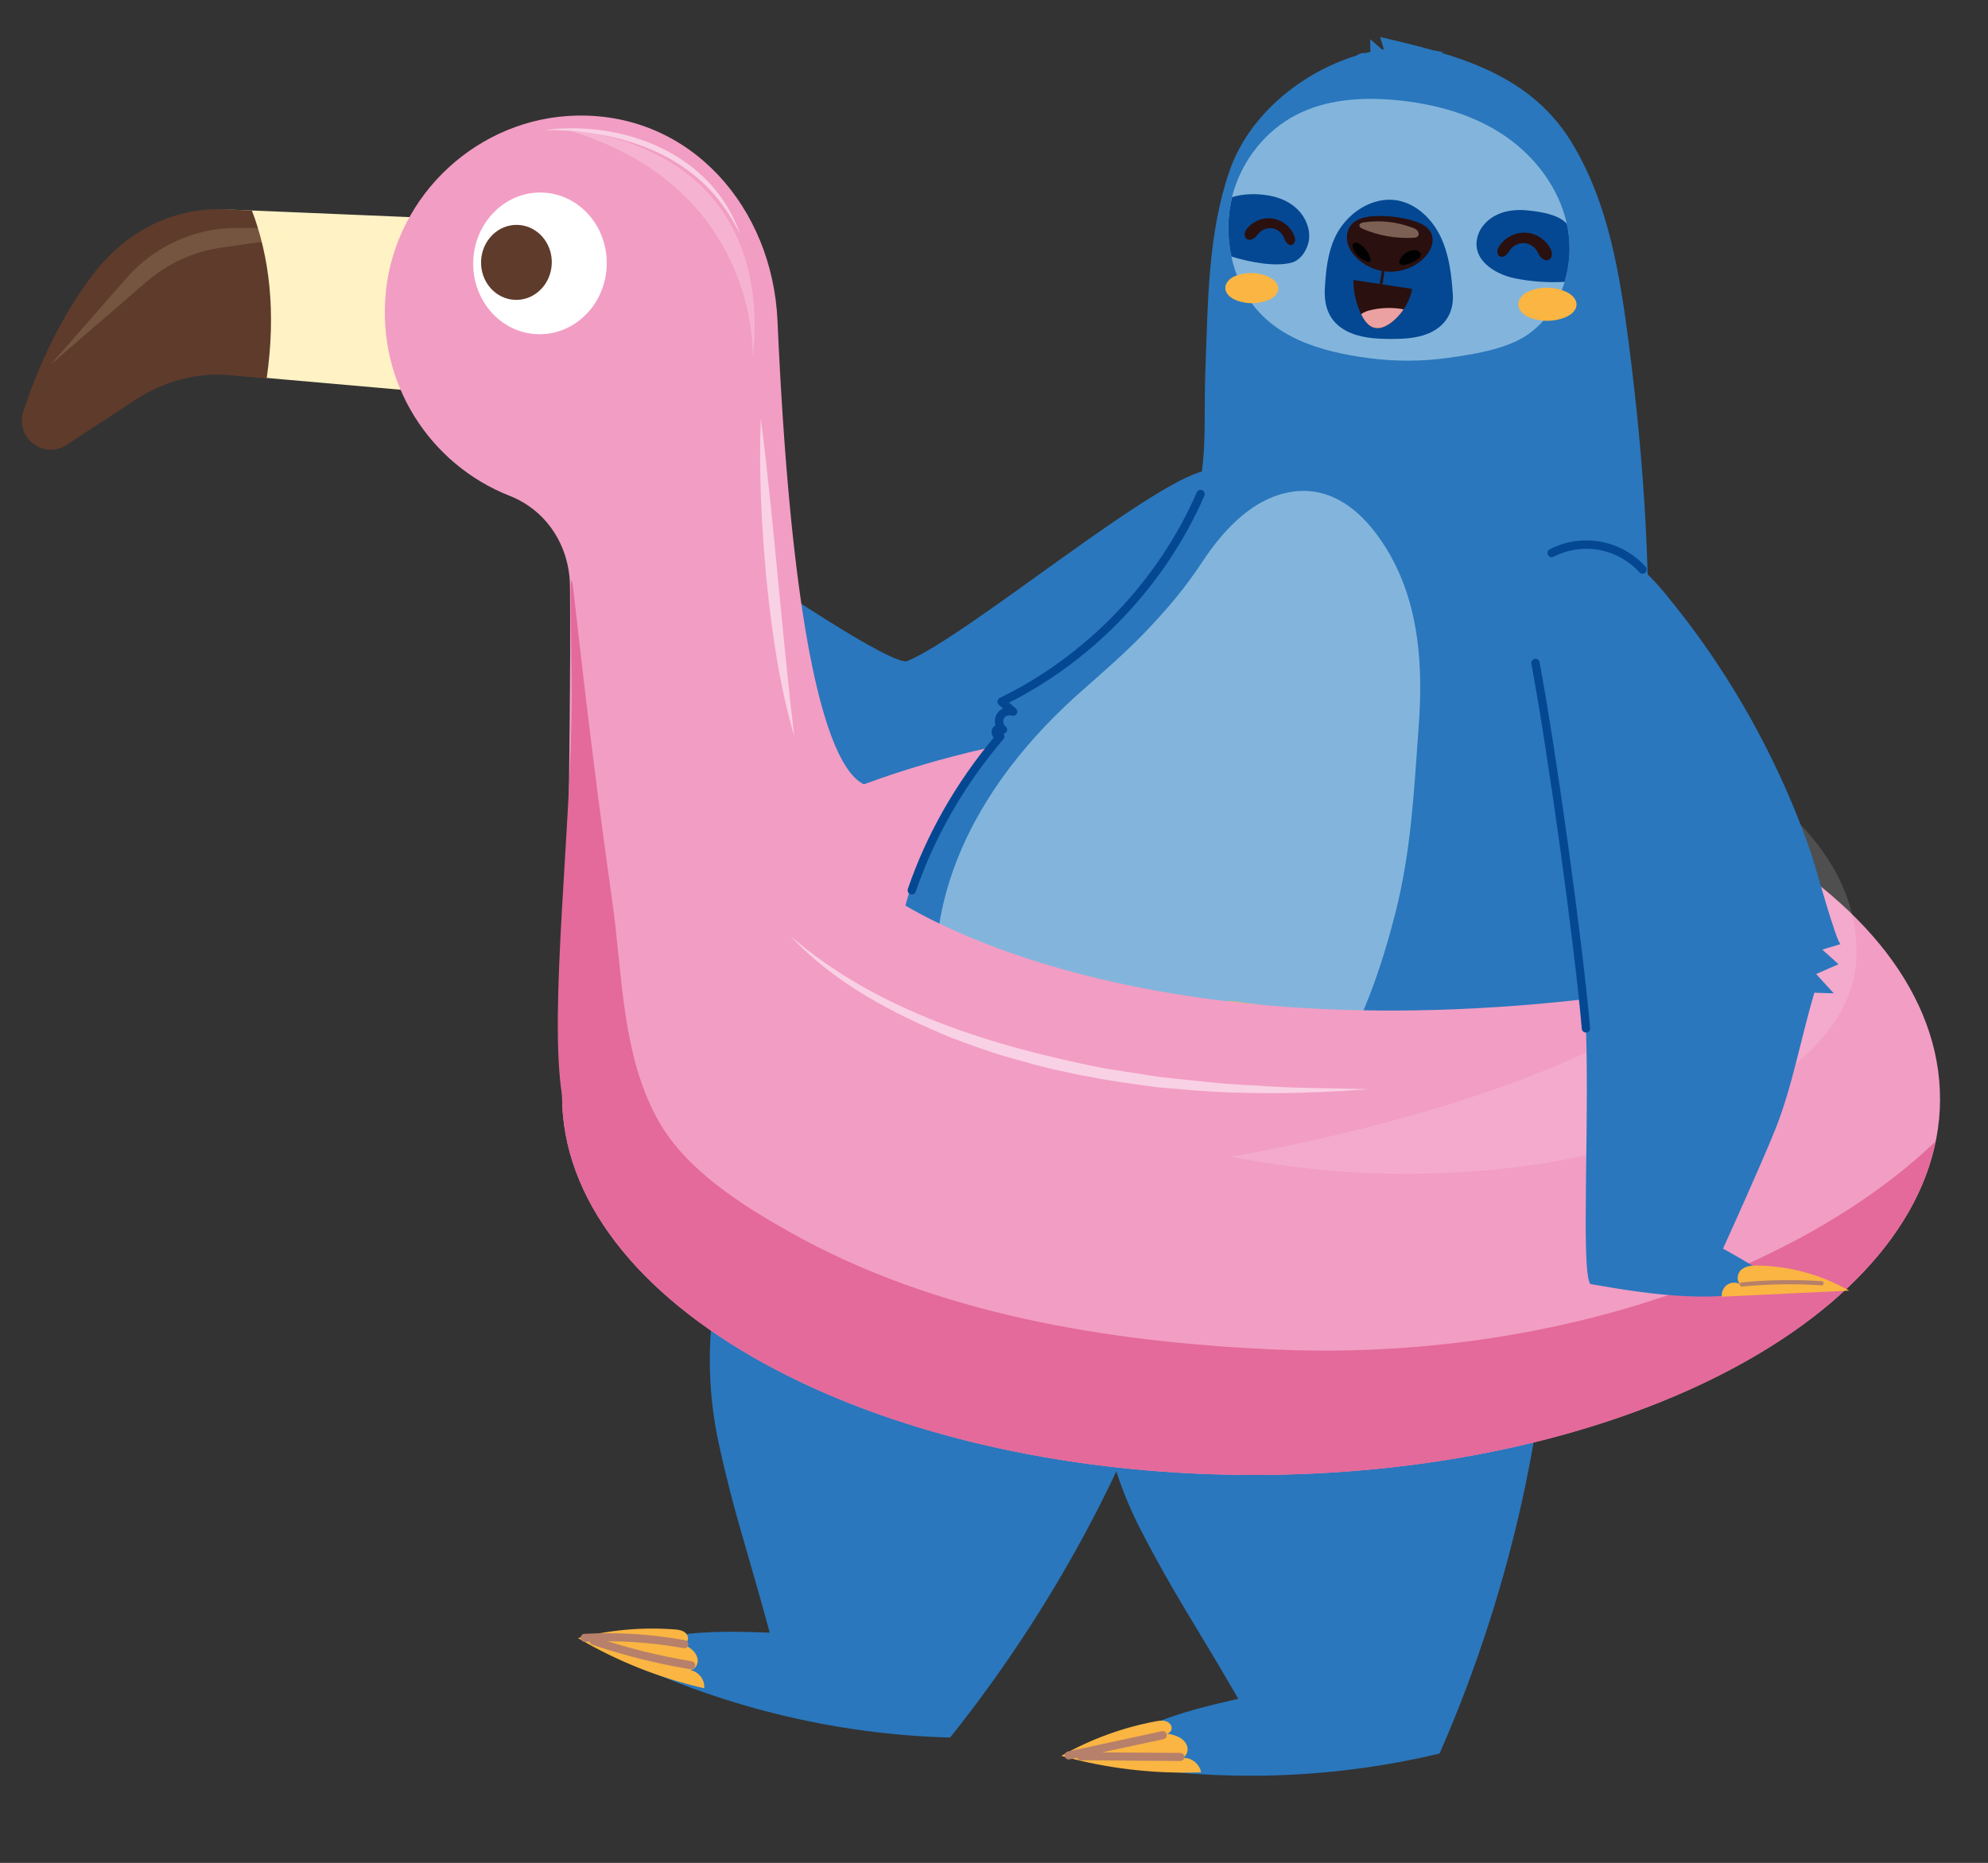 <svg width="350" height="328" viewBox="0 0 350 328" fill="none" xmlns="http://www.w3.org/2000/svg">
<rect x="0" y="0" width="350" height="328" fill="#333333" stroke="none"/>
<g clip-path="url(#clip0_7_527)">
<path d="M101.598 84.976C106.941 83.804 112.734 84.862 117.324 87.848C118.491 88.605 119.605 89.508 120.331 90.7C121.058 91.892 121.344 93.409 120.819 94.702C120.293 95.988 118.827 96.91 117.48 96.569C117.935 97.82 117.669 99.307 116.808 100.326C115.947 101.337 114.521 101.838 113.212 101.589C113.1 102.512 112.982 103.467 112.531 104.282C112.081 105.097 111.208 105.745 110.28 105.649C109.392 105.558 108.691 104.805 108.368 103.97C108.047 103.142 108.018 102.229 107.959 101.334C107.556 95.409 105.305 89.613 101.598 84.976Z" fill="#FAB542"/>
<path d="M108.927 89.95C107.88 88.68 106.692 87.522 105.381 86.516C105.222 86.393 104.988 86.419 104.867 86.585C104.745 86.744 104.778 86.979 104.937 87.101C109.186 90.357 112.117 95.257 112.992 100.548C113.023 100.751 113.214 100.886 113.416 100.848C113.618 100.817 113.754 100.625 113.715 100.423C113.082 96.589 111.394 92.945 108.927 89.95Z" fill="#B7806A"/>
<path d="M116.106 94.092C113.198 90.562 109.202 87.942 104.784 86.749C104.591 86.693 104.387 86.811 104.332 87.012C104.276 87.213 104.393 87.41 104.594 87.466C109.775 88.869 114.367 92.297 117.196 96.882C117.303 97.047 117.528 97.109 117.701 97.002C117.874 96.894 117.928 96.669 117.82 96.496C117.302 95.659 116.73 94.858 116.107 94.107L116.106 94.092Z" fill="#B7806A"/>
<path d="M146.067 157.105C146.156 157.879 146.238 158.654 146.328 159.436C147.32 158.715 148.313 157.994 149.306 157.273C149.221 158.132 149.127 158.991 149.041 159.841C150.271 158.811 151.508 157.779 152.738 156.749C152.574 157.716 152.401 158.675 152.237 159.642C186.39 155.916 211.727 123.094 217.694 91.285C218.16 88.789 218.378 85.807 216.497 84.109C215.096 82.841 214.865 82.701 212.974 82.779C204.65 83.132 170.52 111.918 159.75 116.39C157.299 117.409 134.723 102.372 125.659 95.76C123.603 94.257 121.49 92.727 119.043 92.003C116.605 91.278 113.725 91.493 111.829 93.196C108.695 96.018 108.739 102.293 109.892 106.349C116.752 130.55 128.689 144.338 146.058 157.098L146.067 157.105Z" fill="#2A77BD"/>
<path d="M122.787 103.137C123.534 101.125 122.501 98.678 120.63 97.651C118.758 96.615 116.275 96.974 114.63 98.343C113.622 99.184 112.902 100.389 112.723 101.688C112.545 102.987 112.94 104.378 113.838 105.336C115.444 107.038 118.284 107.016 120.315 105.862C121.402 105.244 122.355 104.313 122.787 103.137Z" fill="#044893"/>
<path d="M211.97 198.731C207.091 179.454 175.299 185.915 160.97 190.156C147.873 194.037 135.551 202.498 129.911 214.965C124.541 226.835 123.76 241.36 126.53 254.098C129.306 266.827 131.476 272.487 135.514 287.464C124.78 287.044 116.585 287.222 107.876 291.264C126.324 300.338 146.729 305.385 167.271 305.933C186.915 281.385 204.206 249.37 211.188 216.404C212.299 211.147 213.169 205.725 212.324 200.425C212.233 199.84 212.113 199.281 211.978 198.739L211.97 198.731Z" fill="#2A77BD"/>
<path d="M269.037 193.602C259.366 176.236 230.304 190.697 217.556 198.504C205.906 205.637 196.17 216.997 193.936 230.503C191.803 243.354 194.787 257.598 200.744 269.191C206.701 280.775 210.255 285.677 218.01 299.107C207.531 301.475 199.659 303.767 192.289 309.926C212.443 313.927 233.457 313.525 253.444 308.743C266.104 279.944 274.564 244.541 272.83 210.886C272.555 205.518 271.997 200.054 269.813 195.153C269.576 194.611 269.318 194.101 269.045 193.609L269.037 193.602Z" fill="#2A77BD"/>
<path d="M203.41 303.085C197.605 304.181 191.982 306.241 186.848 309.157C194.837 311.384 203.166 312.364 211.453 312.052C211.214 310.54 209.67 309.354 208.148 309.522C208.867 309.24 209.217 308.346 209.043 307.594C208.869 306.842 208.273 306.24 207.593 305.88C206.913 305.521 206.145 305.357 205.386 305.201C205.94 305.254 206.388 304.613 206.268 304.062C206.149 303.511 205.625 303.132 205.08 303.007C204.536 302.89 203.968 302.98 203.417 303.084L203.41 303.085Z" fill="#FAB542"/>
<path d="M118.716 286.889C113.026 286.462 107.272 286.979 101.753 288.416C108.652 292.484 116.179 295.479 123.984 297.255C124.142 295.784 122.992 294.292 121.527 294.07C122.268 293.983 122.819 293.24 122.841 292.489C122.865 291.746 122.457 291.035 121.916 290.531C121.366 290.02 120.696 289.683 120.025 289.347C120.528 289.538 121.112 289.045 121.135 288.507C121.158 287.969 120.767 287.477 120.284 287.229C119.801 286.982 119.254 286.928 118.716 286.889Z" fill="#FAB542"/>
<path d="M188.154 309.785C188.201 309.782 188.256 309.778 188.303 309.774L204.855 306.211C205.234 306.127 205.482 305.754 205.398 305.366C205.314 304.985 204.942 304.737 204.554 304.821L188.003 308.384C187.623 308.468 187.376 308.841 187.46 309.23C187.532 309.563 187.824 309.786 188.147 309.794L188.154 309.785Z" fill="#B7806A"/>
<path d="M207.81 310.06C208.204 310.063 208.519 309.747 208.521 309.353C208.523 308.958 208.208 308.642 207.814 308.64L190.263 308.515C189.869 308.513 189.555 308.829 189.553 309.223C189.551 309.618 189.865 309.933 190.259 309.936L207.81 310.06Z" fill="#B7806A"/>
<path d="M102.753 289.059C102.825 289.078 102.897 289.088 102.975 289.082C108.783 288.775 114.635 289.15 120.364 290.197C120.747 290.271 121.122 290.014 121.187 289.623C121.253 289.24 120.996 288.864 120.614 288.798C114.781 287.735 108.819 287.352 102.901 287.668C102.509 287.689 102.211 288.019 102.232 288.412C102.256 288.726 102.463 288.978 102.753 289.059Z" fill="#B7806A"/>
<path d="M110.69 291.543C114.281 292.513 117.913 293.307 121.57 293.909C121.953 293.975 122.319 293.711 122.384 293.32C122.45 292.937 122.171 292.579 121.796 292.504C116.011 291.556 110.27 290.123 104.722 288.242C104.344 288.12 103.949 288.315 103.827 288.687C103.705 289.059 103.901 289.463 104.272 289.585C106.387 290.302 108.53 290.955 110.69 291.535L110.69 291.543Z" fill="#B7806A"/>
<path d="M82.976 38.682L41.45 36.94C32.766 36.579 24.241 40.655 18.374 48.406C14.155 53.974 9.633 61.814 6.121 72.536C4.614 77.121 10.88 74.405 14.917 71.768L25.478 65.758C30.565 62.428 36.731 65.643 42.483 66.152L85.705 69.953L82.984 38.682L82.976 38.682Z" fill="#FFF2C4"/>
<path d="M16.369 48.319C22.235 40.568 30.761 36.492 39.445 36.853L44.347 37.055C47.422 45.14 48.638 54.886 46.949 66.631L40.469 66.058C34.718 65.549 28.944 67.061 23.857 70.391L11.717 78.341C7.681 80.986 2.608 77.034 4.108 72.449C7.619 61.727 12.15 53.895 16.361 48.319L16.369 48.319Z" fill="#5F3B2B"/>
<path d="M341.555 193.61C341.657 156.909 287.431 126.987 220.439 126.778C153.447 126.568 99.057 156.151 98.955 192.852C98.853 229.553 153.079 259.475 220.071 259.684C287.063 259.894 341.453 230.311 341.555 193.61Z" fill="#F29DC4"/>
<path d="M67.931 51.355C69.715 34.151 84.301 20.701 101.549 20.352C121.681 19.945 135.997 36.6 136.882 56.46C141.26 155.232 156.382 137.159 156.382 137.159L141.114 155.164C141.114 155.164 101.752 205.267 100.464 197.396C98.984 188.333 100.648 130.94 100.346 103.189C100.268 96.134 96.266 89.87 89.707 87.292C75.705 81.79 66.275 67.436 67.939 51.362L67.931 51.355Z" fill="#F29DC4"/>
<path d="M83.317 45.883C83.028 52.767 88.058 58.568 94.547 58.84C101.036 59.113 106.522 53.749 106.811 46.865C107.1 39.981 102.07 34.18 95.581 33.907C89.092 33.635 83.606 38.998 83.317 45.883Z" fill="white"/>
<path d="M84.698 45.937C84.546 49.585 87.206 52.652 90.648 52.797C94.083 52.943 96.987 50.099 97.14 46.459C97.293 42.812 94.632 39.745 91.19 39.599C87.748 39.454 84.851 42.297 84.698 45.937Z" fill="#5F3B2B"/>
<path d="M100.982 104.222C103.022 122.37 105.203 140.508 107.781 158.592C109.623 171.462 109.389 185.82 115.979 197.444C120.81 205.966 130.434 212.07 138.815 216.808C164.649 231.42 195.412 236.356 224.656 237.619C274.341 239.762 317.798 222.996 340.785 200.959C334.027 234.184 282.534 259.896 220.072 259.702C153.131 259.487 98.934 229.607 98.959 192.949C96.552 177.794 100.673 145.405 100.664 121.891C100.657 114.209 100.057 96.055 100.983 104.237L100.982 104.222Z" fill="#E36A9A"/>
<path opacity="0.25" d="M156.263 177.397C156.263 177.397 174.399 159.328 236.161 164.055L156.263 177.397Z" fill="white"/>
<path opacity="0.23" d="M99.567 22.787C99.567 22.787 114.199 23.343 124.009 33.299C129.527 38.898 134.157 48.523 132.517 63.025C132.517 63.025 134.065 32.863 99.567 22.787Z" fill="white"/>
<path d="M133.947 73.646C136.237 91.657 137.665 111.516 139.822 129.545C137.149 120.515 135.874 111.137 134.917 101.798C134.068 92.435 133.571 83.046 133.947 73.646Z" fill="#F9D1E4"/>
<path d="M95.666 22.929C109.594 21.013 125.391 27.043 130.27 41.161C129.447 39.621 128.638 38.073 127.598 36.675C120.622 26.421 107.537 22.657 95.665 22.921L95.666 22.929Z" fill="#F9D1E4"/>
<path opacity="0.14" d="M63.218 40.197L41.775 40.127C34.336 40.106 27.248 43.302 22.337 48.891L8.905 64.195L25.813 49.593C29.569 46.355 34.167 44.268 39.073 43.578L63.218 40.197Z" fill="#FFF2C4"/>
<path d="M158.756 185.912C182.11 187.544 205.419 190.055 228.754 191.964C239.737 192.864 250.523 194.503 261.245 197.079C265.452 198.09 269.647 199.141 273.848 200.184C276.51 195.458 278.347 190.13 279.853 184.898C291.879 143.186 292.321 103.791 286.791 60.725C285.196 48.325 283.166 35.58 276.611 24.939C271.157 16.093 262.825 12.014 253.712 9.279L254.115 9.194C253.506 9.05 252.893 8.954 252.279 8.85C249.224 7.982 246.091 7.238 242.968 6.509C243.195 7.233 243.415 7.966 243.642 8.691C243.54 8.698 243.439 8.706 243.337 8.721C242.639 8.119 241.94 7.508 241.242 6.906C241.25 7.646 241.251 8.388 241.259 9.129C240.957 9.199 240.657 9.284 240.355 9.362C239.83 9.283 239.245 9.453 238.798 9.794C228.874 12.854 219.807 20.418 216.468 30.085C212.624 41.211 212.68 53.236 212.221 65C211.761 76.764 213.274 85.328 207.377 95.511C202.281 104.308 194.125 110.802 186.745 117.782C174.602 129.267 163.958 143.022 159.48 159.148C157.08 167.792 156.742 177.18 158.701 185.908C158.724 185.906 158.748 185.904 158.763 185.903L158.756 185.912Z" fill="#2A77BD"/>
<path d="M244.807 97.835C241.076 91.195 235.427 85.622 227.877 86.533C220.92 87.376 215.559 93.046 211.691 98.904C208.616 103.559 205.664 107.037 201.798 111.112C198.58 114.5 194.245 118.31 190.634 121.483C181.269 129.715 173.151 139.661 168.548 151.269C163.945 162.869 163.102 176.247 167.807 187.815C167.835 187.876 167.863 187.937 167.892 188.006C187.546 192.044 206.902 197.895 227.073 198.006C227.9 197.179 228.703 196.338 229.463 195.453C237.857 185.715 242.468 173.27 245.653 160.798C248.471 149.749 248.951 139.104 249.779 127.738C250.511 117.634 249.945 106.996 244.808 97.85L244.807 97.835Z" fill="#83B5DC"/>
<path d="M174.625 174.89C174.61 173.74 174.695 172.558 175.217 171.533C175.738 170.508 176.778 169.681 177.93 169.721C179.382 169.778 180.498 171.233 180.599 172.685C180.7 174.145 180.017 175.537 179.178 176.735C178.559 177.617 177.65 178.514 176.577 178.373C175.854 178.277 175.268 177.698 174.974 177.033C174.681 176.369 174.633 175.623 174.625 174.89Z" fill="#F9BC43"/>
<path d="M176.885 168.9C177.026 169.213 177.199 169.523 177.43 169.774C177.516 169.87 177.617 169.957 177.74 170.027C178.177 170.294 178.705 170.302 179.207 170.17C179.501 170.101 179.79 169.976 180.048 169.839C180.086 169.82 180.131 169.793 180.168 169.767C179.013 169.474 177.921 169.185 176.885 168.9Z" fill="#A4B858"/>
<path d="M215.941 179.093C215.948 179.818 215.996 180.572 216.29 181.236C216.592 181.908 217.178 182.479 217.894 182.584C218.959 182.725 219.868 181.829 220.487 180.947C221.326 179.756 222.01 178.372 221.909 176.912C219.995 176.684 218.129 176.461 216.325 176.225C215.991 177.125 215.924 178.132 215.942 179.101L215.941 179.093Z" fill="#F9BC43"/>
<path d="M269.438 190.133C269.423 188.982 269.508 187.8 270.029 186.775C270.551 185.75 271.591 184.923 272.743 184.964C274.195 185.021 275.311 186.476 275.412 187.927C275.513 189.387 274.83 190.779 273.991 191.978C273.372 192.86 272.463 193.756 271.39 193.615C270.667 193.52 270.081 192.94 269.787 192.276C269.494 191.611 269.446 190.866 269.438 190.133Z" fill="#F9BC43"/>
<path d="M274.654 181.153C274.738 182.275 274.516 183.411 274.017 184.419C275.013 183.737 276.089 183.183 277.223 182.775C276.673 183.739 275.836 184.543 274.853 185.074C274.595 185.212 274.305 185.328 274.02 185.405C273.51 185.537 272.99 185.529 272.553 185.262C272.438 185.191 272.337 185.104 272.243 185.009C271.971 184.737 271.786 184.365 271.633 184.005C271.238 183.041 271.011 182.001 270.981 180.962C270.976 180.686 270.979 180.41 270.99 180.141C271.285 180.403 271.551 180.69 271.764 181.014C272.265 181.726 272.566 182.587 272.615 183.459C272.895 182.673 273.174 181.887 273.454 181.1L274.647 181.161L274.654 181.153Z" fill="#A4B858"/>
<path d="M159.258 177.039C159.33 175.89 159.51 174.717 160.106 173.734C160.701 172.751 161.802 172.006 162.945 172.134C164.389 172.294 165.394 173.836 165.385 175.296C165.376 176.756 164.587 178.101 163.664 179.227C162.978 180.059 162.001 180.881 160.945 180.66C160.234 180.508 159.691 179.886 159.451 179.202C159.212 178.518 159.218 177.768 159.258 177.039Z" fill="#F9BC43"/>
<path d="M161.915 171.098C162.079 171.599 162.306 172.11 162.73 172.418C163.387 172.889 164.304 172.734 165.043 172.411C166.064 171.956 166.953 171.219 167.578 170.305C166.413 170.628 165.292 171.099 164.251 171.705C165.188 170.136 165.395 168.157 164.801 166.426C164.182 167.829 163.562 169.224 162.943 170.627C162.966 169.363 162.463 168.099 161.569 167.204C161.392 168.511 161.516 169.858 161.916 171.106L161.915 171.098Z" fill="#A4B858"/>
<path d="M191.764 188.889C191.781 187.744 191.905 186.56 192.451 185.549C192.998 184.538 194.072 183.748 195.211 183.82C196.666 183.917 197.737 185.406 197.791 186.862C197.852 188.316 197.129 189.696 196.256 190.865C195.612 191.726 194.678 192.6 193.61 192.427C192.893 192.307 192.321 191.711 192.051 191.037C191.772 190.364 191.748 189.616 191.764 188.889Z" fill="#F9BC43"/>
<path d="M194.138 182.835C194.324 183.326 194.574 183.828 195.012 184.111C195.69 184.55 196.596 184.356 197.325 183.994C198.318 183.493 199.173 182.72 199.763 181.768C198.619 182.146 197.517 182.67 196.512 183.329C197.375 181.718 197.486 179.73 196.808 178.029C196.254 179.459 195.699 180.881 195.145 182.311C195.113 181.043 194.549 179.807 193.612 178.954C193.497 180.264 193.684 181.607 194.145 182.835L194.138 182.835Z" fill="#A4B858"/>
<path d="M218.358 49.909C218.695 50.633 219.062 51.332 219.466 52.004C223.953 59.502 232.634 61.93 240.831 63.037C245.528 63.664 250.313 63.662 255.002 63.004C259.224 62.421 264.808 61.538 268.446 59.247C271.867 57.106 274.271 53.574 275.463 49.62C276.309 46.82 276.556 43.804 276.135 40.917C276.057 40.394 275.964 39.88 275.839 39.369C274.437 33.037 270.217 27.531 264.951 23.933C259.255 20.059 252.422 18.234 245.623 17.614C239.688 17.079 233.485 17.479 228.16 20.251C222.811 23.033 218.681 28.208 217.047 34.16C216.998 34.345 216.949 34.522 216.907 34.707C216.483 36.403 216.275 38.154 216.256 39.898C216.239 41.667 216.41 43.437 216.79 45.151C217.141 46.79 217.669 48.383 218.356 49.894L218.358 49.909Z" fill="#83B5DC"/>
<path d="M246.222 35.325C241.627 34.399 236.91 37.622 234.979 41.9C233.728 44.652 233.423 47.735 233.247 50.754C233.069 53.954 234.011 56.66 237.002 58.251C239.354 59.495 242.121 59.667 244.782 59.681C247.034 59.687 249.34 59.593 251.425 58.736C254.426 57.502 256 54.986 255.778 51.8C255.547 48.386 255.138 44.906 253.686 41.804C252.235 38.702 249.562 36.007 246.214 35.326L246.222 35.325Z" fill="#044893"/>
<path d="M275.456 49.629C272.533 49.792 269.581 49.578 266.714 49.011C263.286 48.321 258.948 45.766 260.154 41.582C260.654 39.84 262.069 38.457 263.723 37.726C265.376 36.995 267.239 36.864 269.032 37.053C271.087 37.279 274.282 37.703 275.79 39.341C275.806 39.356 275.823 39.362 275.839 39.377C275.956 39.889 276.058 40.402 276.128 40.925C276.549 43.82 276.302 46.828 275.456 49.629Z" fill="#044893"/>
<path d="M216.792 45.167C218.572 45.72 220.389 46.121 222.217 46.371C223.831 46.59 225.899 46.672 227.479 46.223C228.118 46.033 228.678 45.628 229.135 45.105C229.86 44.278 230.336 43.162 230.459 42.182C230.685 40.256 229.862 38.298 228.5 36.925C227.131 35.552 225.276 34.744 223.371 34.421C221.37 34.081 218.913 34.06 216.955 34.711L216.917 34.73C216.493 36.426 216.285 38.177 216.266 39.921C216.249 41.69 216.42 43.459 216.8 45.174L216.792 45.167Z" fill="#044893"/>
<path d="M250.451 45.69C248.894 47.084 246.812 47.863 244.725 47.846C242.638 47.828 240.57 47.004 239.032 45.589C238.237 44.851 237.571 43.947 237.281 42.903C236.991 41.86 237.107 40.676 237.733 39.793C238.653 38.51 240.388 38.136 241.964 38.057C244.26 37.933 246.587 38.209 248.792 38.865C250.048 39.236 251.383 39.831 251.951 41.019C252.715 42.603 251.756 44.52 250.45 45.682L250.451 45.69Z" fill="#2A100F"/>
<path d="M239.323 39.69C239.329 39.35 239.743 39.201 240.078 39.153C242.966 38.724 245.957 39.053 248.679 40.096C249.011 40.221 249.353 40.369 249.57 40.645C249.795 40.92 249.852 41.357 249.612 41.62C249.422 41.815 249.125 41.845 248.859 41.865C245.794 42.039 242.7 41.497 239.887 40.279C239.618 40.165 239.321 39.982 239.323 39.69Z" fill="#7C6053"/>
<path d="M269.631 56.035C271.505 56.676 273.603 56.638 275.454 55.923C276.48 55.531 277.531 54.751 277.559 53.652C277.586 52.538 276.54 51.709 275.517 51.281C273.665 50.504 271.527 50.443 269.641 51.104C269.058 51.306 268.488 51.585 268.048 52.012C267.608 52.439 267.298 53.03 267.313 53.652C267.353 54.833 268.517 55.661 269.632 56.043L269.631 56.035Z" fill="#FAB542"/>
<path d="M217.804 52.932C219.503 53.547 221.415 53.538 223.099 52.916C224.034 52.57 225.005 51.874 225.048 50.877C225.091 49.864 224.152 49.09 223.224 48.686C221.549 47.959 219.614 47.867 217.878 48.446C217.348 48.62 216.824 48.864 216.42 49.249C216.008 49.635 215.717 50.17 215.727 50.729C215.745 51.808 216.794 52.574 217.804 52.932Z" fill="#FAB542"/>
<path d="M241.294 45.948C241.191 46.161 240.883 46.137 240.657 46.059C239.597 45.681 238.702 44.856 238.255 43.825C238.122 43.519 238.038 43.131 238.264 42.893C238.402 42.741 238.619 42.693 238.818 42.725C239.017 42.758 239.197 42.855 239.371 42.96C240.32 43.56 241.023 44.533 241.301 45.624C241.325 45.733 241.349 45.849 241.301 45.948L241.294 45.948Z" fill="#010101"/>
<path d="M246.489 45.655C246.928 44.786 247.818 44.167 248.787 44.063C249.091 44.033 249.407 44.049 249.678 44.194C249.948 44.34 250.151 44.632 250.119 44.934C250.081 45.276 249.792 45.519 249.507 45.706C248.862 46.124 248.153 46.43 247.411 46.619C247.064 46.708 246.624 46.725 246.429 46.425C246.286 46.199 246.374 45.9 246.489 45.655Z" fill="#010101"/>
<path d="M239.64 55.317C239.687 55.416 239.732 55.499 239.779 55.598C240.256 56.509 240.924 57.437 241.927 57.702C242.972 57.986 244.065 57.455 244.93 56.807C245.779 56.16 246.522 55.363 247.109 54.475C247.846 53.394 248.368 52.156 248.618 50.868C245.171 50.344 241.724 49.821 238.285 49.297C238.259 51.373 238.73 53.452 239.64 55.317Z" fill="#2A100F"/>
<path d="M239.64 55.317C239.687 55.416 239.733 55.499 239.779 55.598C240.257 56.509 240.924 57.437 241.928 57.702C242.972 57.987 244.066 57.455 244.93 56.807C245.779 56.16 246.522 55.363 247.109 54.475C246.948 54.432 246.788 54.396 246.629 54.377C244.943 54.132 243.215 54.182 241.55 54.543C240.868 54.689 240.175 54.89 239.641 55.325L239.64 55.317Z" fill="#EBA1A1"/>
<path d="M243.464 49.62C243.445 49.779 243.411 49.963 243.293 50.066C243.175 50.17 242.929 50.141 242.901 49.985C243.048 49.107 243.187 48.228 243.334 47.35C243.482 47.331 243.625 47.454 243.675 47.593C243.725 47.739 243.697 47.891 243.685 48.041C243.614 48.567 243.543 49.093 243.472 49.619L243.464 49.62Z" fill="#2A100F"/>
<path d="M264.08 45.146C264.464 45.33 264.929 45.138 265.23 44.839C265.53 44.541 265.729 44.155 265.996 43.827C266.537 43.172 267.39 42.785 268.241 42.8C269.093 42.823 269.92 43.258 270.427 43.938C270.734 44.357 270.92 44.848 271.249 45.249C271.578 45.651 272.12 45.949 272.602 45.764C272.992 45.616 273.22 45.189 273.228 44.77C273.236 44.352 273.073 43.953 272.865 43.59C271.987 42.062 270.297 41.029 268.537 40.963C266.776 40.89 265.01 41.787 264.016 43.242C263.811 43.541 263.639 43.877 263.61 44.234C263.582 44.591 263.753 44.989 264.08 45.146Z" fill="#2A100F"/>
<path d="M227.42 43.119C227.042 43.218 226.645 42.956 226.423 42.626C226.202 42.295 226.094 41.909 225.911 41.56C225.536 40.862 224.837 40.346 224.055 40.207C223.273 40.069 222.442 40.312 221.852 40.845C221.498 41.163 221.23 41.586 220.859 41.882C220.488 42.185 219.942 42.352 219.537 42.099C219.215 41.894 219.08 41.455 219.146 41.079C219.212 40.695 219.439 40.363 219.693 40.076C220.774 38.843 222.506 38.225 224.123 38.483C225.74 38.748 227.187 39.887 227.819 41.394C227.952 41.707 228.048 42.039 228.002 42.374C227.956 42.708 227.737 43.032 227.413 43.12L227.42 43.119Z" fill="#2A100F"/>
<path d="M160.529 157.492C160.836 157.493 161.121 157.298 161.224 156.991C164.483 147.423 169.819 138.143 176.658 130.138C176.853 129.911 176.892 129.585 176.754 129.319C176.736 129.281 176.709 129.243 176.683 129.206C176.839 129.186 176.99 129.112 177.107 128.993C177.37 128.721 177.386 128.293 177.144 128.004C177.075 127.922 177.007 127.856 176.923 127.792C176.615 127.452 176.532 126.874 176.754 126.479C177.005 126.042 177.633 125.814 178.103 125.992C178.435 126.117 178.811 125.986 178.993 125.681C179.175 125.375 179.114 124.978 178.844 124.745L177.65 123.714C192.788 116.076 205.281 102.853 212.035 87.282C212.196 86.907 212.03 86.478 211.656 86.317C211.282 86.155 210.854 86.322 210.693 86.696C203.925 102.292 191.287 115.478 176.014 122.882C175.794 122.993 175.636 123.202 175.607 123.449C175.579 123.695 175.668 123.941 175.853 124.101L176.576 124.725C176.121 124.949 175.729 125.293 175.48 125.746C175.139 126.347 175.075 127.062 175.257 127.711C174.993 127.865 174.79 128.101 174.67 128.386C174.483 128.841 174.562 129.372 174.885 129.797C174.903 129.828 174.929 129.849 174.954 129.879C168.279 137.864 163.055 147.049 159.834 156.511C159.706 156.899 159.91 157.318 160.29 157.447C160.37 157.473 160.45 157.482 160.521 157.485L160.529 157.492Z" fill="#044893"/>
<path d="M222.299 196.256C222.315 195.111 222.439 193.927 222.986 192.916C223.532 191.905 224.606 191.114 225.745 191.187C227.2 191.283 228.271 192.773 228.325 194.229C228.386 195.683 227.663 197.062 226.79 198.232C226.146 199.093 225.212 199.967 224.145 199.794C223.427 199.674 222.856 199.078 222.585 198.404C222.306 197.731 222.282 196.983 222.299 196.256Z" fill="#F9BC43"/>
<path d="M224.672 190.202C224.858 190.693 225.108 191.195 225.546 191.478C226.224 191.916 227.13 191.722 227.859 191.36C228.853 190.86 229.708 190.086 230.298 189.135C229.153 189.513 228.051 190.037 227.046 190.695C227.909 189.085 228.021 187.097 227.343 185.396C226.788 186.826 226.233 188.248 225.679 189.677C225.647 188.41 225.083 187.174 224.146 186.321C224.031 187.631 224.218 188.974 224.68 190.202L224.672 190.202Z" fill="#A4B858"/>
<path d="M156.318 157.476C156.318 157.476 195.335 186.438 283.16 175.438C370.984 164.43 279.884 208.71 279.884 208.71C279.884 208.71 155.732 195.998 144.314 186.422C132.896 176.847 156.318 157.476 156.318 157.476Z" fill="#F29DC4"/>
<path d="M284.344 177.802C298.381 180.714 314.272 192.33 306.562 208.272C303.749 214.138 298.828 218.733 293.578 222.415C296.04 219.549 298.503 216.707 300.648 213.604C312.95 195.915 300.007 185.625 284.344 177.802Z" fill="#FFF2C4"/>
<path opacity="0.14" d="M294.909 130.11C294.909 130.11 328.371 143.601 326.794 169.268C325.217 194.936 270.913 214.405 216.697 203.656C216.697 203.656 351.674 181.853 294.909 130.11Z" fill="white"/>
<path d="M293.526 104.963C293.673 105.142 293.82 105.32 293.959 105.491C301.193 114.362 307.359 124.108 312.332 134.425C314.818 139.58 317.009 144.883 318.877 150.297C319.409 151.843 323.441 166.411 324.064 166.222C322.986 166.547 321.909 166.872 320.831 167.197C321.785 168.057 322.73 168.909 323.683 169.769C322.373 170.348 321.055 170.927 319.744 171.499C320.781 172.628 321.81 173.766 322.846 174.895C321.711 174.862 320.567 174.821 319.431 174.788C317.114 182.541 315.6 191.15 312.621 198.677C310.349 204.4 303.366 219.861 303.342 219.847C305.883 221.204 311.802 224.808 314.343 226.165C303.044 229.769 291.682 228.117 280.001 226.087C278.218 224.019 280.016 195.409 279.088 177.816C278.253 162.11 275.256 146.526 270.201 131.632C267.868 124.746 265.046 117.724 265.63 110.47C266.205 103.218 271.523 95.705 278.779 95.597C284.808 95.502 289.698 100.28 293.532 104.939L293.526 104.963Z" fill="#2A77BD"/>
<path d="M289.178 101.005C289.351 101.008 289.535 100.939 289.675 100.818C289.978 100.543 289.998 100.076 289.724 99.781C287.648 97.491 284.84 95.925 281.8 95.372C278.768 94.817 275.585 95.291 272.842 96.711C272.478 96.896 272.338 97.34 272.523 97.705C272.707 98.07 273.151 98.21 273.515 98.026C275.97 96.761 278.819 96.336 281.539 96.827C284.259 97.318 286.78 98.723 288.634 100.777C288.779 100.94 288.974 101.02 289.179 101.021L289.178 101.005Z" fill="#044893"/>
<path d="M309.593 222.828C315.172 222.932 320.717 224.466 325.56 227.244C318.086 227.597 310.613 227.958 303.14 228.311C303.03 227.483 303.445 226.608 304.152 226.161C304.859 225.721 305.827 225.728 306.522 226.189C305.625 225.656 305.806 224.183 306.607 223.524C307.408 222.865 308.536 222.804 309.577 222.829L309.593 222.828Z" fill="#FAB542"/>
<path d="M306.658 226.526C306.658 226.526 306.681 226.524 306.697 226.523C311.33 226.074 316.031 225.999 320.682 226.314C320.88 226.331 321.057 226.176 321.073 225.97C321.089 225.763 320.935 225.593 320.729 225.577C316.039 225.265 311.299 225.335 306.627 225.794C306.423 225.81 306.28 225.994 306.295 226.198C306.309 226.386 306.469 226.532 306.658 226.533L306.658 226.526Z" fill="#B7806A"/>
<path d="M279.221 181.806C279.221 181.806 279.268 181.802 279.283 181.801C279.69 181.771 279.986 181.409 279.948 181.002C278.645 165.986 274.079 132.873 271.053 116.597C270.976 116.2 270.594 115.929 270.198 116.006C269.803 116.083 269.54 116.465 269.609 116.862C272.625 133.108 277.185 166.142 278.485 181.127C278.514 181.511 278.834 181.795 279.212 181.798L279.221 181.806Z" fill="#044893"/>
<path d="M139.15 164.8C154.486 178.058 174.56 184.132 194.078 188.046C196.236 188.382 201.921 189.267 204.016 189.607C209.139 190.132 215.598 190.935 220.733 191.104C227.227 191.636 234.43 191.564 240.922 191.773C229.787 192.621 218.326 192.806 207.173 191.722L203.799 191.446L200.443 190.978C196.454 190.464 190.954 189.526 187.094 188.631C184.005 188.049 180.284 186.915 177.239 186.077C174 185.168 170.766 183.918 167.611 182.766C157.242 178.499 146.868 173.106 139.149 164.792L139.15 164.8Z" fill="#F9D1E4"/>
</g>
<defs>
<clipPath id="clip0_7_527">
<rect width="328" height="304" fill="white" transform="translate(0.135 24.636) rotate(-4.271)"/>
</clipPath>
</defs>
</svg>
